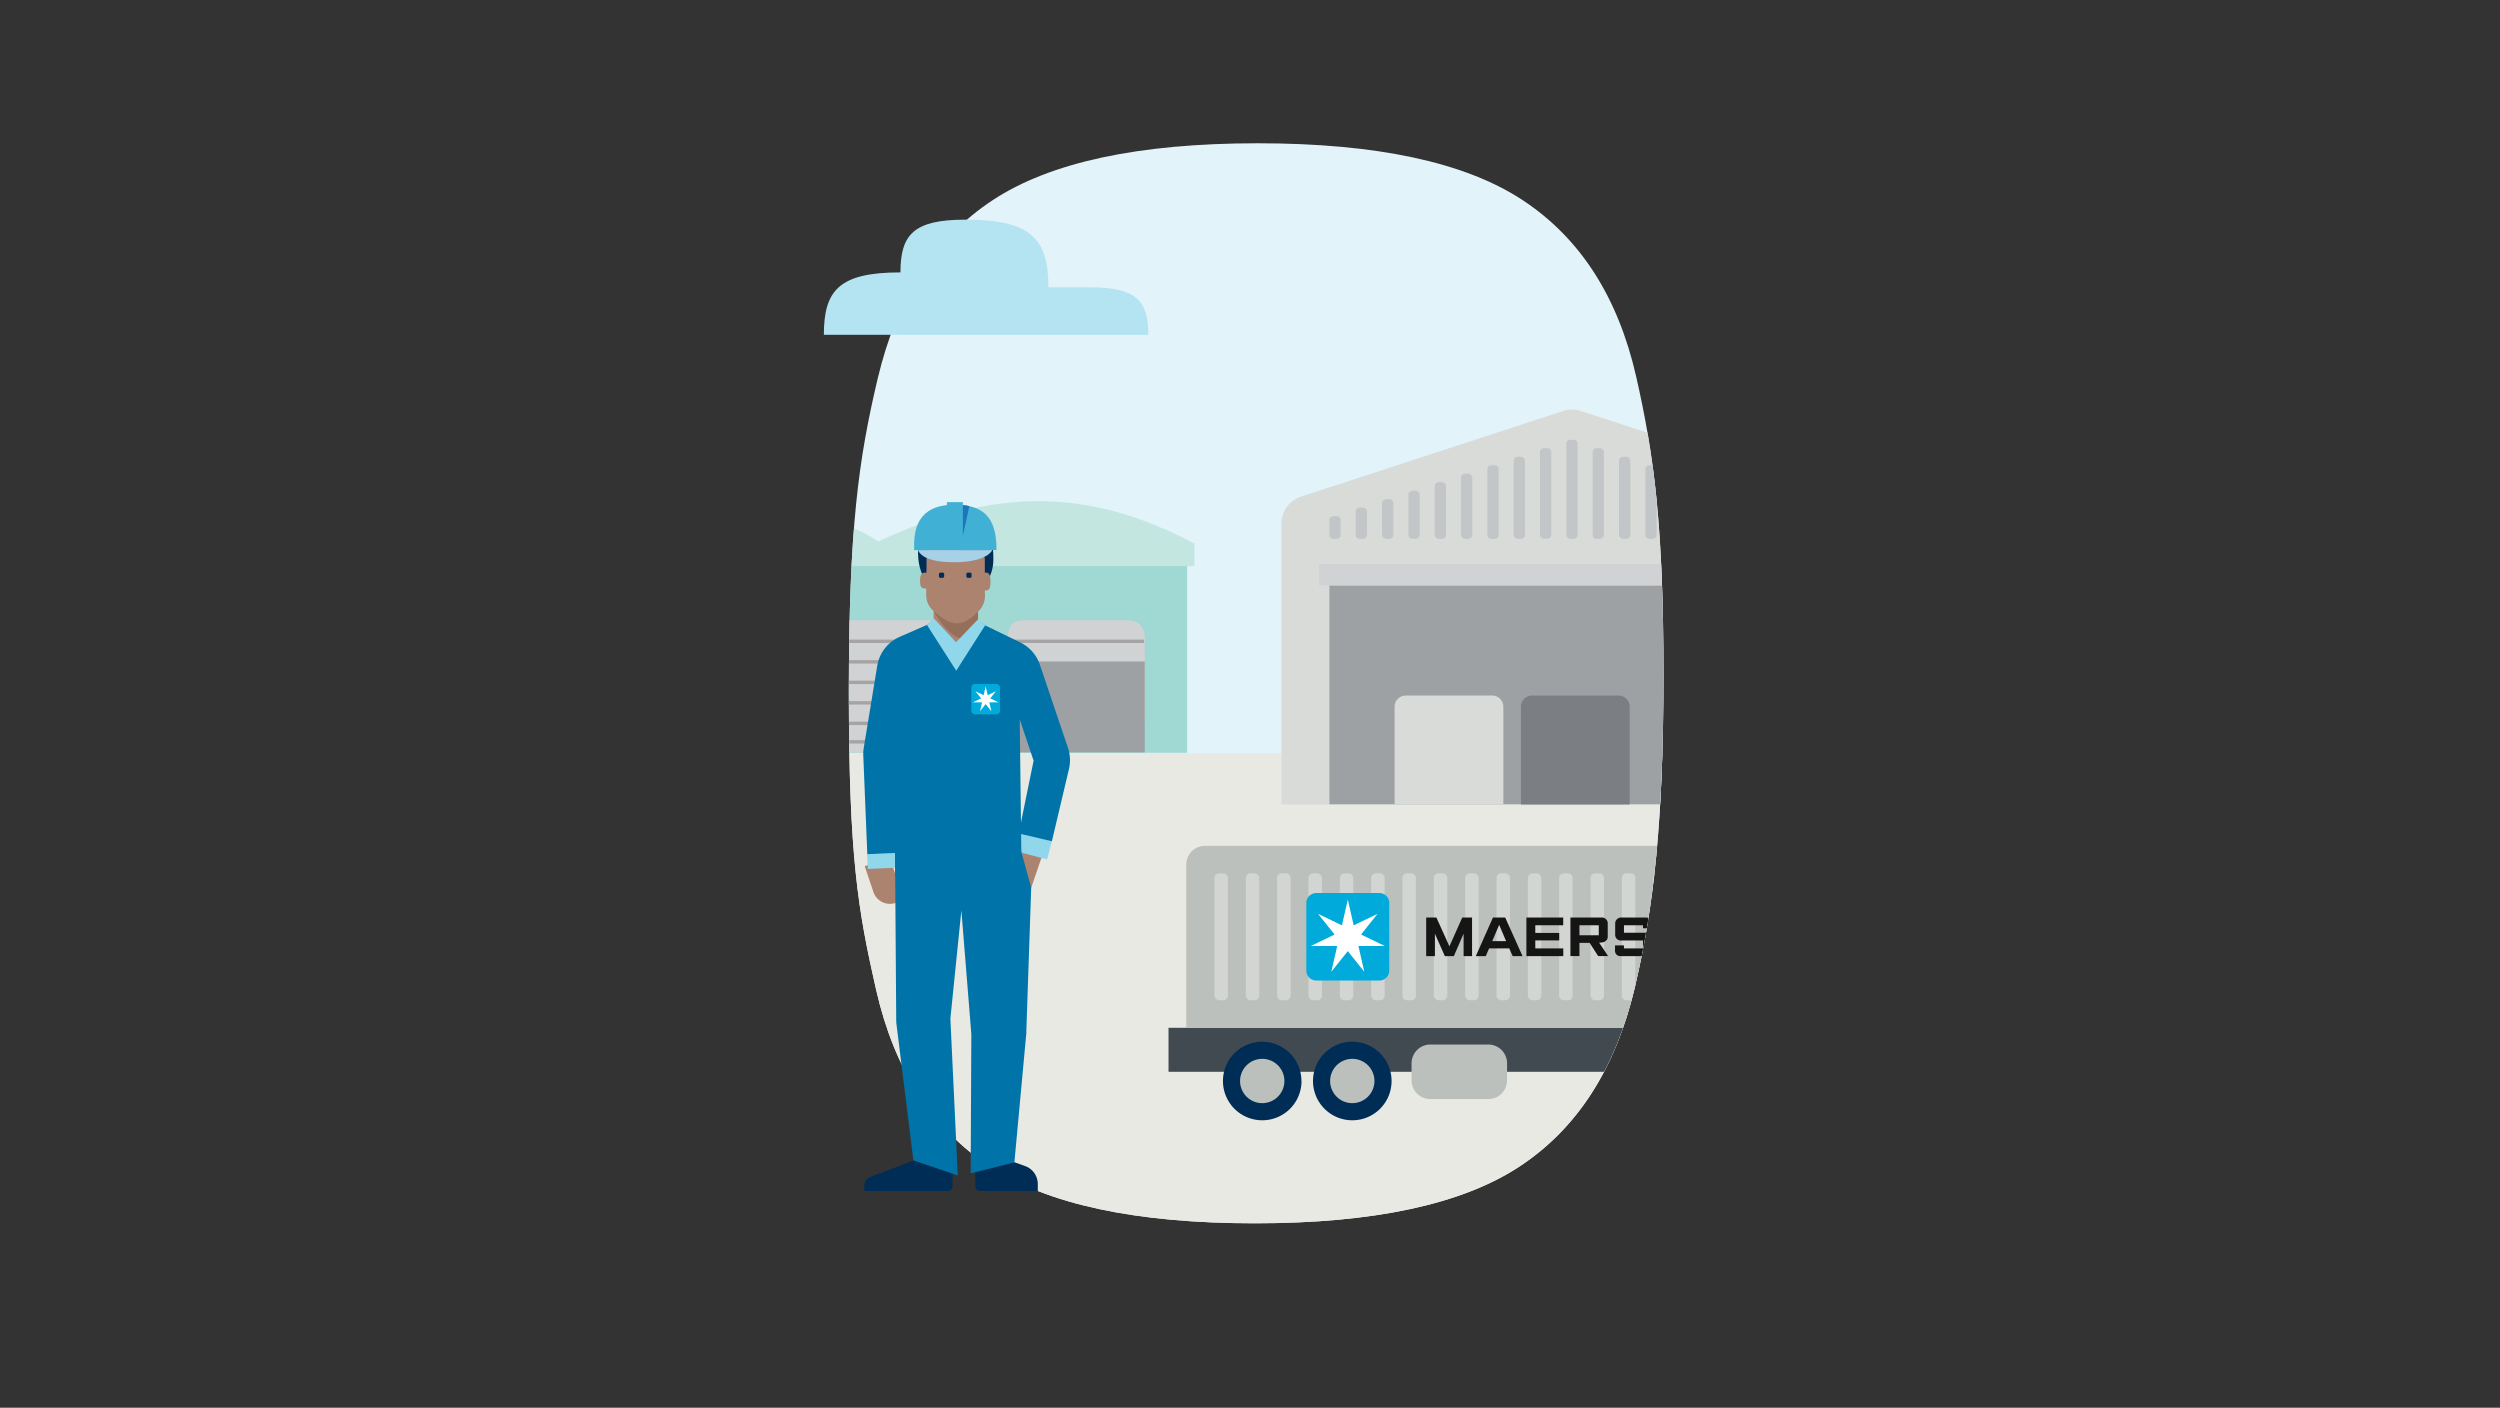 <svg id="Layer_2" data-name="Layer 2" xmlns="http://www.w3.org/2000/svg" xmlns:xlink="http://www.w3.org/1999/xlink" viewBox="0 0 721 406"><rect x="0" y="0" width="721" height="406" fill="#333333" stroke="none"/><defs><style>.cls-1,.cls-9{fill:none;}.cls-2{fill:#e2f3f9;}.cls-3{fill:#e9e9e3;}.cls-4{clip-path:url(#clip-path);}.cls-5{fill:#a0d8d3;}.cls-6{fill:#c3e6e1;}.cls-7{fill:#d0d2d4;}.cls-8{fill:#9da1a4;}.cls-9{stroke:#a5a3a3;stroke-miterlimit:10;stroke-width:0.99px;}.cls-10{fill:#414a51;}.cls-11{fill:#41b0d5;}.cls-12{fill:#bcc0bc;}.cls-13{fill:#d3d5d3;}.cls-14{fill:#e1e0e0;}.cls-15{fill:#151515;}.cls-16{fill:#00abdc;}.cls-17{fill:#fff;}.cls-18{fill:#d2ebf8;}.cls-19{fill:#002d55;}.cls-20{fill:#02243c;}.cls-21{fill:#d0d0d0;}.cls-22{fill:#d9dbd8;}.cls-23{fill:#7b7f83;}.cls-24{fill:#c3c6c8;}.cls-25{fill:#7fcee8;}.cls-26{fill:#ac836f;}.cls-27{fill:#966f5b;}.cls-28{fill:#90d7ec;}.cls-29{fill:#0074a8;}.cls-30{fill:#a6d1e6;}.cls-31{fill:#1d76b8;}.cls-32{fill:#b4e3f1;}</style><clipPath id="clip-path"><path class="cls-1" d="M479.74,194.44c0-42.32-2.62-62.78-7.86-85.8s-16.16-40-32.75-50.92-42.05-16.4-76.42-16.4S302.9,46.8,286.3,57.72s-27.65,28.12-33.18,51.48-8.31,43.17-8.31,90.49,2.62,62.77,7.87,85.79,16.15,40,32.74,50.92,42.06,16.4,76.42,16.4,59.82-5.48,76.41-16.4,27.65-28.11,33.19-51.48S479.74,236.75,479.74,194.44Z"/></clipPath></defs><rect class="cls-1" x="0.5" y="0.5" width="720" height="405"/><path class="cls-2" d="M479.74,194.44c0-42.32-2.62-62.78-7.86-85.8s-16.16-40-32.75-50.92-42.05-16.4-76.42-16.4S302.9,46.8,286.3,57.72s-27.65,28.12-33.18,51.48-8.31,43.17-8.31,90.49,2.62,62.77,7.87,85.79,16.15,40,32.74,50.92,42.06,16.4,76.42,16.4,59.82-5.48,76.41-16.4,27.65-28.11,33.19-51.48S479.74,236.75,479.74,194.44Z"/><path class="cls-3" d="M285.42,336.4q24.9,16.38,76.42,16.4t76.41-16.4q24.9-16.42,33.19-51.48c.79-3.35,1.52-6.73,2.2-10.19H250.34c.71,3.5,1.49,7,2.34,10.75Q260.54,320,285.42,336.4Z"/><g class="cls-4"><polygon class="cls-3" points="480.95 217.22 243.1 217.22 248.07 274.9 476.46 274.9 480.95 217.22"/><polygon class="cls-5" points="219.29 217.1 342.37 217.1 342.37 163.26 220.48 163.26 219.29 217.1"/><path class="cls-6" d="M220.48,163.26h124v-6.51c-30.47-16-57.3-16.37-91.22-.59-11.84-8.29-32.74-9.47-32.74-9.47Z"/><path class="cls-7" d="M290.69,208.42V184c0-4.34,2-5.13,4.74-5.13h30c3.74,0,4.73,3.15,4.73,5.13v24.45Z"/><path class="cls-8" d="M290.69,190.77V217h39.45V190.77Z"/><path class="cls-7" d="M235.07,217V184c0-4.34,2-5.13,4.74-5.13h30c3.74,0,4.73,3.15,4.73,5.13v33Z"/><line class="cls-9" x1="235.07" y1="184.95" x2="274.52" y2="184.95"/><line class="cls-9" x1="235.07" y1="190.87" x2="274.52" y2="190.87"/><line class="cls-9" x1="290.5" y1="184.95" x2="329.94" y2="184.95"/><line class="cls-9" x1="235.07" y1="196.79" x2="274.52" y2="196.79"/><line class="cls-9" x1="235.07" y1="202.7" x2="274.52" y2="202.7"/><line class="cls-9" x1="235.07" y1="208.62" x2="274.52" y2="208.62"/><line class="cls-9" x1="235.07" y1="213.95" x2="274.52" y2="213.95"/><rect class="cls-10" x="337" y="296.41" width="194.53" height="12.69"/><path class="cls-11" d="M586.55,278.52,576,255.83a3.57,3.57,0,0,0-3.25-2.07H535.11a3.58,3.58,0,0,0-3.58,3.58v56h18.73c.33-12.81,4.54-16.08,14.43-16.08,9.71,0,14,3.21,14.3,16.08h4.31a3.59,3.59,0,0,0,3.58-3.59V280A3.73,3.73,0,0,0,586.55,278.52Z"/><path class="cls-12" d="M524.93,296.41V249.34a5.41,5.41,0,0,0-5.41-5.4h-172a5.41,5.41,0,0,0-5.41,5.4v47.07Z"/><rect class="cls-13" x="350.25" y="251.87" width="3.88" height="36.6" rx="1.34"/><rect class="cls-13" x="359.29" y="251.87" width="3.88" height="36.6" rx="1.34"/><path class="cls-13" d="M369.67,251.87h1.21a1.33,1.33,0,0,1,1.33,1.33v33.93a1.34,1.34,0,0,1-1.34,1.34h-1.2a1.34,1.34,0,0,1-1.34-1.34V253.21a1.34,1.34,0,0,1,1.34-1.34Z"/><rect class="cls-13" x="377.37" y="251.87" width="3.88" height="36.6" rx="1.34"/><path class="cls-13" d="M387.74,251.87h1.2a1.34,1.34,0,0,1,1.34,1.34v33.92a1.34,1.34,0,0,1-1.34,1.34h-1.2a1.33,1.33,0,0,1-1.33-1.33V253.21A1.33,1.33,0,0,1,387.74,251.87Z"/><rect class="cls-13" x="395.45" y="251.87" width="3.88" height="36.6" rx="1.34"/><path class="cls-13" d="M405.82,251.87H407a1.34,1.34,0,0,1,1.34,1.34v33.93a1.34,1.34,0,0,1-1.34,1.34h-1.21a1.33,1.33,0,0,1-1.33-1.33V253.21A1.34,1.34,0,0,1,405.82,251.87Z"/><rect class="cls-13" x="413.52" y="251.87" width="3.88" height="36.6" rx="1.34"/><rect class="cls-13" x="422.56" y="251.87" width="3.88" height="36.6" rx="1.34"/><rect class="cls-13" x="431.6" y="251.87" width="3.88" height="36.6" rx="1.34"/><rect class="cls-13" x="440.64" y="251.87" width="3.88" height="36.6" rx="1.34"/><path class="cls-13" d="M451,251.87h1.21a1.33,1.33,0,0,1,1.33,1.33v33.93a1.34,1.34,0,0,1-1.34,1.34H451a1.34,1.34,0,0,1-1.34-1.34V253.21a1.34,1.34,0,0,1,1.34-1.34Z"/><path class="cls-13" d="M460.05,251.87h1.21a1.33,1.33,0,0,1,1.33,1.33v33.93a1.34,1.34,0,0,1-1.34,1.34h-1.2a1.34,1.34,0,0,1-1.34-1.34V253.21a1.34,1.34,0,0,1,1.34-1.34Z"/><path class="cls-13" d="M469.09,251.87h1.21a1.33,1.33,0,0,1,1.33,1.33v33.93a1.34,1.34,0,0,1-1.34,1.34h-1.2a1.34,1.34,0,0,1-1.34-1.34V253.21a1.34,1.34,0,0,1,1.34-1.34Z"/><path class="cls-14" d="M478.13,251.87h1.2a1.33,1.33,0,0,1,1.33,1.33v33.93a1.34,1.34,0,0,1-1.34,1.34h-1.2a1.34,1.34,0,0,1-1.34-1.34V253.21a1.34,1.34,0,0,1,1.34-1.34Z"/><rect class="cls-14" x="485.83" y="251.87" width="3.88" height="36.6" rx="1.34"/><rect class="cls-14" x="494.87" y="251.87" width="3.88" height="36.6" rx="1.34"/><rect class="cls-14" x="503.9" y="251.87" width="3.88" height="36.6" rx="1.34"/><rect class="cls-14" x="512.94" y="251.87" width="3.88" height="36.6" rx="1.34"/><polygon class="cls-15" points="411.31 275.74 411.31 264.62 414.26 264.62 418.01 272.93 421.71 264.62 424.54 264.62 424.54 275.74 422.1 275.74 422.1 269.27 419.29 275.74 416.69 275.74 413.83 269.3 413.83 275.74 411.31 275.74"/><path class="cls-15" d="M428.5,275.74h-2.87l4.94-11.13h3.53l5,11.13h-2.84l-1-2.22h-5.81Zm5.86-4.31-2-4.71-2,4.71Z"/><polygon class="cls-15" points="440.21 275.74 440.21 264.62 450.83 264.62 450.83 266.84 442.78 266.84 442.78 269.05 449.68 269.05 449.68 271.22 442.78 271.22 442.78 273.51 450.85 273.51 450.85 275.74 440.21 275.74"/><path class="cls-15" d="M452.91,275.73V264.61h8.89a1.71,1.71,0,0,1,1.87,1.87v3.74c0,.85-.76,1.63-2.23,1.63h-.26l2.59,3.88h-2.86l-2.45-3.8h-2.95v3.8Zm2.6-6h5.58v-2.88h-5.58Z"/><path class="cls-15" d="M468.35,275.74h-.88a1.51,1.51,0,0,1-1.7-1.63v-1.45h2.58v.86h5.49v-2.28h-6.29a1.61,1.61,0,0,1-1.73-1.61v-3.3a1.69,1.69,0,0,1,1.74-1.71h7.2a1.64,1.64,0,0,1,1.64,1.78v1.32h-2.56v-.87h-5.49V269h6.28a1.69,1.69,0,0,1,1.77,1.79V274a1.57,1.57,0,0,1-1.72,1.74Z"/><polygon class="cls-15" points="478.88 275.74 478.88 264.63 481.52 264.63 481.52 269.07 486.54 264.63 490.11 264.63 484.12 269.79 490.33 275.74 486.63 275.74 481.52 270.68 481.52 275.74 478.88 275.74"/><path class="cls-16" d="M400.67,279.92a2.87,2.87,0,0,1-2.88,2.87H379.62a2.87,2.87,0,0,1-2.88-2.87V260.43a2.88,2.88,0,0,1,2.88-2.88h18.17a2.88,2.88,0,0,1,2.88,2.88Z"/><polygon class="cls-17" points="392.52 269.52 397.24 263.6 397.23 263.58 390.4 266.87 388.72 259.49 388.7 259.49 387.01 266.87 380.19 263.58 380.17 263.6 384.89 269.52 378.07 272.81 378.08 272.83 385.65 272.83 383.96 280.21 383.99 280.22 388.7 274.3 393.43 280.22 393.45 280.21 391.77 272.83 399.34 272.83 399.34 272.81 392.52 269.52"/><rect class="cls-18" x="543.17" y="259.55" width="9.48" height="10.01" rx="1.14"/><path class="cls-19" d="M375.36,311.76A11.33,11.33,0,1,1,364,300.43a11.34,11.34,0,0,1,11.33,11.33"/><path class="cls-12" d="M370.42,311.76a6.39,6.39,0,1,1-6.39-6.39,6.39,6.39,0,0,1,6.39,6.39"/><path class="cls-19" d="M401.33,311.76A11.33,11.33,0,1,1,390,300.43a11.33,11.33,0,0,1,11.33,11.33"/><path class="cls-12" d="M396.39,311.76a6.39,6.39,0,1,1-6.39-6.39,6.38,6.38,0,0,1,6.39,6.39"/><path class="cls-20" d="M495.89,311.76a11.33,11.33,0,1,1-11.33-11.33,11.33,11.33,0,0,1,11.33,11.33"/><path class="cls-21" d="M491,311.76a6.39,6.39,0,1,1-6.39-6.39,6.39,6.39,0,0,1,6.39,6.39"/><path class="cls-20" d="M521.87,311.76a11.33,11.33,0,1,1-11.33-11.33,11.33,11.33,0,0,1,11.33,11.33"/><path class="cls-21" d="M516.93,311.76a6.39,6.39,0,1,1-6.39-6.39,6.39,6.39,0,0,1,6.39,6.39"/><path class="cls-20" d="M576,311.76a11.33,11.33,0,1,1-11.33-11.33A11.34,11.34,0,0,1,576,311.76"/><path class="cls-21" d="M571,311.76a6.4,6.4,0,1,1-6.39-6.39,6.39,6.39,0,0,1,6.39,6.39"/><path class="cls-12" d="M412.53,301.24h16.69a5.42,5.42,0,0,1,5.42,5.42v4.89a5.43,5.43,0,0,1-5.43,5.43H412.52a5.43,5.43,0,0,1-5.43-5.43v-4.88a5.43,5.43,0,0,1,5.43-5.43Z"/><path class="cls-18" d="M579.55,284.31H558.91a1.35,1.35,0,0,1-1.35-1.35V260.9a1.34,1.34,0,0,1,1.35-1.35h12.25a1.37,1.37,0,0,1,1.23.77l8.39,17.81a1.4,1.4,0,0,1,.13.57V283A1.36,1.36,0,0,1,579.55,284.31Z"/></g><g class="cls-4"><path class="cls-22" d="M537.16,232V151a8.19,8.19,0,0,0-5.65-7.78l-75.6-24.69a8.2,8.2,0,0,0-5.09,0l-75.6,24.69a8.18,8.18,0,0,0-5.64,7.78V232Z"/><rect class="cls-8" x="383.4" y="168.83" width="139.93" height="63.12"/><path class="cls-22" d="M433.57,232V203.82a3.23,3.23,0,0,0-3.23-3.23h-24.9a3.23,3.23,0,0,0-3.24,3.23V232Z"/><path class="cls-23" d="M470,232V203.82a3.22,3.22,0,0,0-3.23-3.23h-24.9a3.22,3.22,0,0,0-3.23,3.23V232Z"/><rect class="cls-7" x="380.36" y="162.65" width="146" height="6.18"/><path class="cls-24" d="M384.52,148.85h1a1.12,1.12,0,0,1,1.12,1.12v4.31a1.12,1.12,0,0,1-1.12,1.12h-1a1.13,1.13,0,0,1-1.13-1.13V150a1.12,1.12,0,0,1,1.12-1.12Z"/><path class="cls-24" d="M392.11,146.4h1a1.12,1.12,0,0,1,1.12,1.12v6.74a1.13,1.13,0,0,1-1.13,1.13h-1a1.12,1.12,0,0,1-1.12-1.12v-6.75a1.12,1.12,0,0,1,1.12-1.12Z"/><rect class="cls-24" x="398.58" y="143.95" width="3.26" height="11.44" rx="1.12"/><rect class="cls-24" x="406.18" y="141.51" width="3.26" height="13.88" rx="1.12"/><path class="cls-24" d="M414.9,139.06h1a1.12,1.12,0,0,1,1.12,1.12v14.09a1.12,1.12,0,0,1-1.12,1.12h-1a1.12,1.12,0,0,1-1.12-1.12V140.19a1.13,1.13,0,0,1,1.13-1.13Z"/><rect class="cls-24" x="421.37" y="136.61" width="3.25" height="18.78" rx="1.12"/><path class="cls-24" d="M430.08,134.17h1a1.12,1.12,0,0,1,1.12,1.12v19a1.13,1.13,0,0,1-1.13,1.13h-1a1.12,1.12,0,0,1-1.12-1.12v-19a1.12,1.12,0,0,1,1.12-1.12Z"/><rect class="cls-24" x="436.55" y="131.72" width="3.25" height="23.67" rx="1.12"/><path class="cls-24" d="M445.27,129.27h1a1.12,1.12,0,0,1,1.12,1.12v23.87a1.12,1.12,0,0,1-1.12,1.12h-1a1.13,1.13,0,0,1-1.13-1.13V130.4a1.12,1.12,0,0,1,1.12-1.12Z"/><path class="cls-24" d="M452.85,126.83h1a1.12,1.12,0,0,1,1.12,1.12v26.33a1.12,1.12,0,0,1-1.12,1.12h-1a1.13,1.13,0,0,1-1.13-1.13V127.95a1.12,1.12,0,0,1,1.12-1.12Z"/><path class="cls-24" d="M460.45,129.27h1a1.12,1.12,0,0,1,1.12,1.12v23.87a1.13,1.13,0,0,1-1.13,1.13h-1a1.12,1.12,0,0,1-1.12-1.12V130.39a1.12,1.12,0,0,1,1.12-1.12Z"/><rect class="cls-24" x="466.92" y="131.72" width="3.26" height="23.67" rx="1.12"/><rect class="cls-24" x="474.52" y="134.17" width="3.26" height="21.22" rx="1.12"/><path class="cls-25" d="M483.23,136.61h1a1.12,1.12,0,0,1,1.12,1.12v16.53a1.13,1.13,0,0,1-1.13,1.13h-1a1.12,1.12,0,0,1-1.12-1.12V137.74a1.12,1.12,0,0,1,1.12-1.12Z"/><rect class="cls-25" x="489.7" y="139.06" width="3.26" height="16.33" rx="1.12"/><path class="cls-25" d="M498.42,141.51h1a1.12,1.12,0,0,1,1.12,1.12v11.64a1.13,1.13,0,0,1-1.13,1.13h-1a1.12,1.12,0,0,1-1.12-1.12V142.63a1.12,1.12,0,0,1,1.12-1.12Z"/><path class="cls-25" d="M506,144h1a1.12,1.12,0,0,1,1.12,1.12v9.19a1.12,1.12,0,0,1-1.12,1.12h-1a1.13,1.13,0,0,1-1.13-1.13v-9.19A1.12,1.12,0,0,1,506,144Z"/><rect class="cls-25" x="512.48" y="146.4" width="3.26" height="8.99" rx="1.12"/><rect class="cls-25" x="520.07" y="148.85" width="3.26" height="6.54" rx="1.12"/></g><path class="cls-19" d="M264.76,159.85c0-7.46,2.95-10,11.19-10s10.54,3.15,10.54,11.35c0,5.37-2.88,7.44-2.88,7.44,0-1.07-.29-6.41-.29-6.41l-15-3.14s-.17,9.16-.64,8.88c-1.46-.86-2.9-4.53-2.9-8.1"/><path class="cls-26" d="M267.26,156.28l-.07,8.87h-.52c-.73,0-1.32.58-1.32,2.16,0,2.21.44,2.41,1.77,2.41v1.84a5.93,5.93,0,0,0,2.13,4.64v2.65l6.41,8.76,6.41-8.46v-2.73a6.36,6.36,0,0,0,2-4.34c0-.67-.05-1-.05-1.77,1.48,0,1.63-.74,1.63-2.8s-.74-2.36-1.18-2.36h-.45v-4.37Z"/><path class="cls-19" d="M271.86,166.65h-.63a.44.44,0,0,1-.44-.44v-.63a.44.44,0,0,1,.44-.44h.63a.44.44,0,0,1,.44.44v.63a.44.44,0,0,1-.44.44"/><path class="cls-19" d="M279.77,166.65h-.63a.44.44,0,0,1-.44-.44v-.63a.44.44,0,0,1,.44-.44h.63a.44.44,0,0,1,.44.44v.63a.44.44,0,0,1-.44.44"/><path class="cls-27" d="M282.07,176.42v2.73s-3.92,5-3.93,5.15c-4.6,0-8.89-8.1-8.89-8.1,5,4.42,7.86,5.06,12.82.22"/><path class="cls-26" d="M250.7,250.88h12.87a0,0,0,0,1,0,0v2.62a5,5,0,0,1-5,5H250.7a0,0,0,0,1,0,0v-7.64a0,0,0,0,1,0,0Z" transform="matrix(0.32, 0.95, -0.95, 0.32, 414.73, -71.1)"/><rect class="cls-26" x="288.6" y="247.28" width="12.87" height="7.64" transform="translate(628.21 53.37) rotate(108.91)"/><path class="cls-19" d="M274.71,336.9v5.2a1.38,1.38,0,0,1-1.38,1.39H249.26V342a2.77,2.77,0,0,1,1.78-2.58l15.14-5.78Z"/><path class="cls-19" d="M299.3,341.54v1.95H282.66a1.38,1.38,0,0,1-1.38-1.39v-6l6.62-2.56,7.72,2.74A5.53,5.53,0,0,1,299.3,341.54Z"/><polygon class="cls-28" points="250.27 250.59 250.08 246.35 258.13 246 258.16 250.27 250.27 250.59"/><polygon class="cls-28" points="292.77 245.43 293.8 240.36 303.36 242.61 301.99 247.86 292.77 245.43"/><path class="cls-29" d="M258.11,243.43h35.83L297.4,256,296,297.24c0,.22,0,.43,0,.65l-3.45,37.34-12.61,3.16.19-40.15-2.87-35.67-3.17,31.21L276.22,339l-12.8-4.35-4.86-39.12a9.32,9.32,0,0,1-.09-1.29l-.36-50.8"/><path class="cls-29" d="M294.55,245.69l-8.4,4.58a5.53,5.53,0,0,1-8-3.47l-.75-2.88-1.14,5.14a5.53,5.53,0,0,1-5.72,4.33l-12.36-.71-.05-6.68-8,.35-1.16-28.42a11.44,11.44,0,0,1,.14-2.26L253,192a11.08,11.08,0,0,1,6.46-8.33l7.85-3.44,2-1.6,5.65,5.9.82,6.94.85-7,5.38-5.54,2.12,1.44,10.12,4.91a11.08,11.08,0,0,1,5.65,6.42l8.11,24a11.07,11.07,0,0,1,.28,6.09l-4.93,20.84-9.56-2.25,4.29-21-4-11.91Z"/><polygon class="cls-28" points="275.78 193.43 284.13 180.33 282.07 178.6 275.73 185.22 269.25 178.25 267.31 180.2 275.78 193.43"/><rect class="cls-16" x="280.13" y="197.27" width="8.28" height="8.74" rx="1"/><polygon class="cls-17" points="285.59 201.41 287.22 199.36 287.22 199.36 284.86 200.5 284.27 197.94 284.27 197.94 283.68 200.5 281.32 199.36 281.31 199.36 282.95 201.41 280.59 202.55 280.59 202.56 283.21 202.56 282.63 205.12 282.63 205.12 284.27 203.07 285.9 205.12 285.91 205.11 285.33 202.56 287.95 202.56 287.95 202.55 285.59 201.41"/><path class="cls-30" d="M286.18,158.64H264.8s.56,3.51,10.3,3.51S286.18,158.64,286.18,158.64Z"/><path class="cls-11" d="M277.69,145.68v-.87H273.1v.86c-7,.74-9.47,5.24-9.47,11.48l0,1.49h23.74l0-1.42C287.07,149.79,284.05,146.34,277.69,145.68Z"/><path class="cls-31" d="M277.69,145.68v8.82l1.87-8.5A6.59,6.59,0,0,0,277.69,145.68Z"/><path class="cls-32" d="M266.26,96.56H237.6c0-12.85,4.42-18,22.09-18h0c0-10.85,3.74-15.21,18.67-15.21,19.17,0,24,5.59,24,19.52h12c13.45,0,16.81,3.93,16.81,13.7H254.4"/></svg>